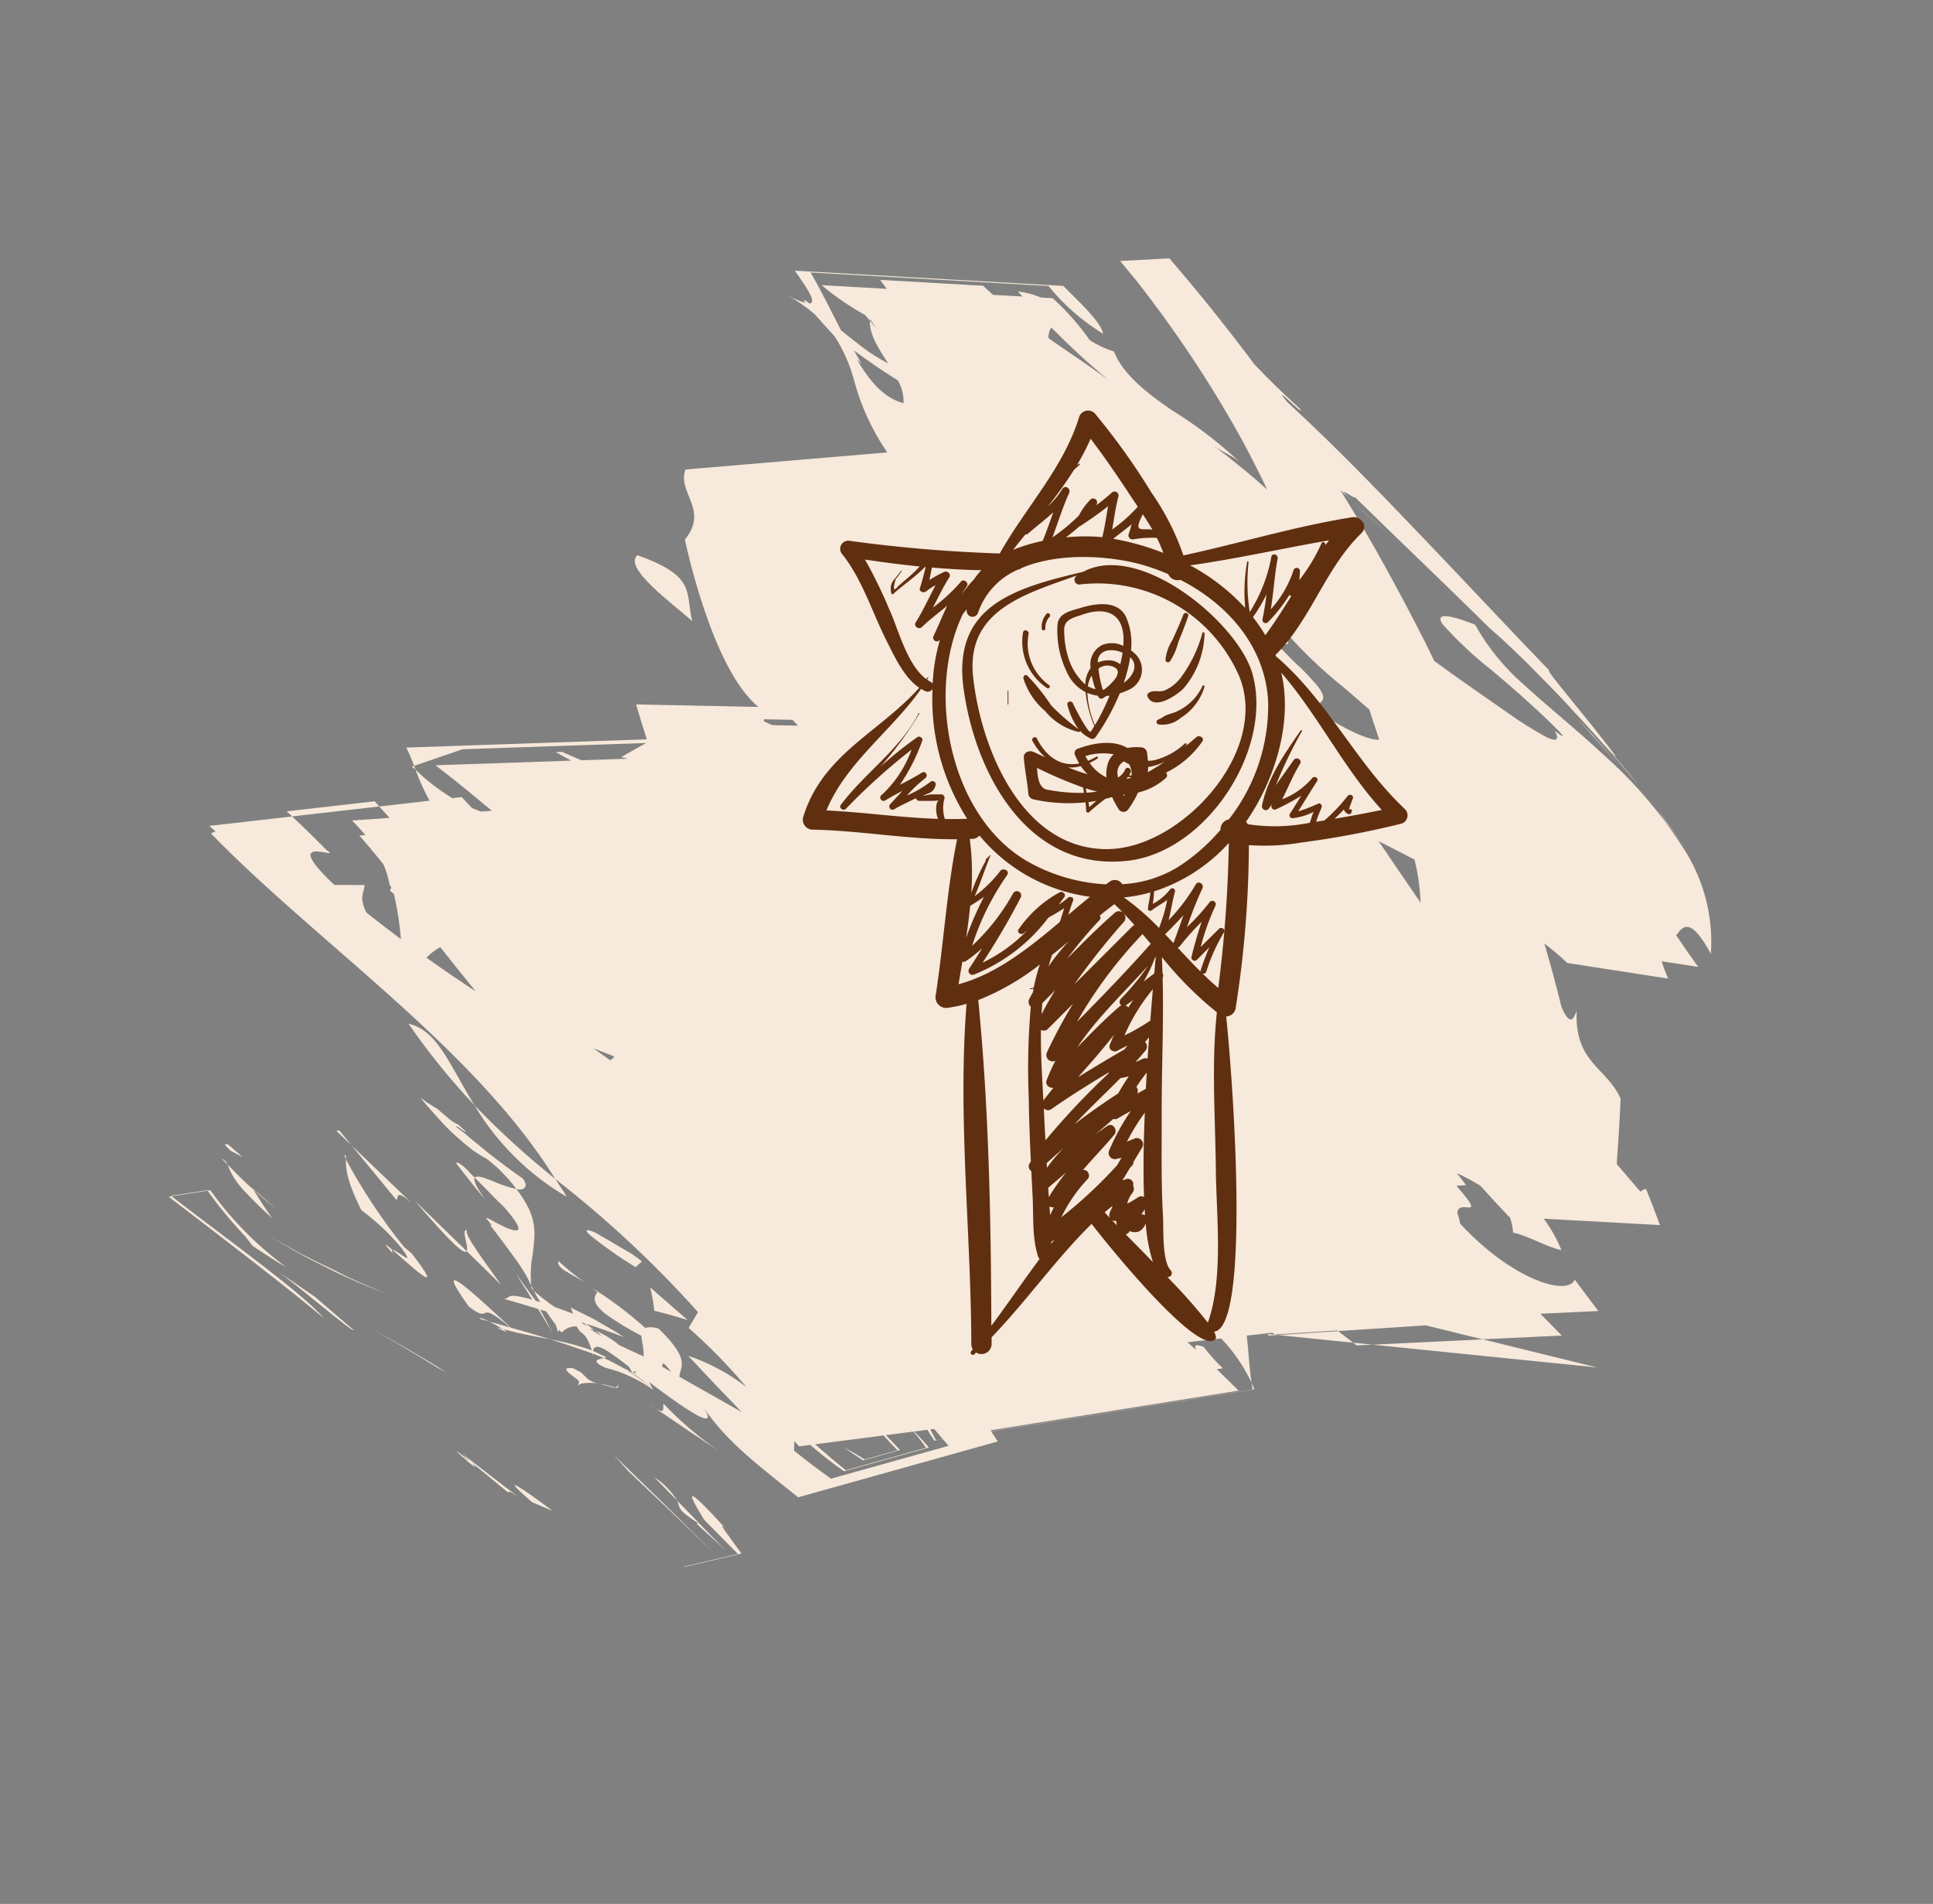 <svg xmlns="http://www.w3.org/2000/svg" xmlns:xlink="http://www.w3.org/1999/xlink" width="173.171" height="170.53" viewBox="0 0 173.171 170.53">
  <rect x="0" y="0" width="173.171" height="170.53" fill="#808080" stroke="none"/>
  <defs>
    <clipPath id="clip-path">
      <path id="Tracé_13269" data-name="Tracé 13269" d="M446.033,278.85c-.008.16-.031.6-.037.693-.349,2.8-.254,2.038-.309,2.471.166-1.292.284-2.1.324-2.572.02-.443.026-.595.023-.595v0m-18.223.507.293-.7a.961.961,0,0,0-.293.7m-1.406.016.137.237.3-.69.112-1.243Zm-37.692-2.137.145.162c.057-.14.064-.271.113-.4-.083.076-.185.174-.258.242m-32-3.012-1.173-2.918,1.173,2.918m74.1,4.961.135.216-.028.048,1.73,2.782c.006-.021.011-.041.017-.064l-1.719-2.766a39.3,39.3,0,0,0,2.456-4.727l.517-.923c.211-1.2.449-2.328.585-3.552a30.946,30.946,0,0,1-3.694,8.987m-.165-8.355c-.168.639-.331,1.494-.593,2.268s-.553,1.684-.888,2.7l.058-.088c-.313,1.046-.725,1.945-1.126,2.942a5.832,5.832,0,0,0,.932-1.086,8.932,8.932,0,0,0,.82-1.6c.315-.738.692-1.63,1.1-2.859-.572.959-1.159,1.787-1.723,2.6a46.206,46.206,0,0,0,1.369-4.641c.171-.742.321-1.36.442-1.884-.105.447-.236.983-.389,1.642m-9.277-.182.136.237v0l4.893,8.487v0l-4.893-8.489.662-1.763Zm1.854-1.425c-.064.2.054.136.287-.117-.095.04-.189.08-.287.117m7.812-.035c.108-.463.187-.83.226-1.128-.044.307-.126.685-.226,1.128m1.629,12.979.136.22c1.694-6.543,3.332-12.98,4.577-17.013-1.3,2.573-2.955,10.068-4.713,16.793m4.655-19.684-1.389,4.36-.84,4.138c.416-2.056,2.478-8.5,2.234-8.5h0m-15.151,6.639,2.92-5.6a.31.31,0,0,0-.209-.005c-.256.045-.553.088-.084-1.318Zm11-5.6-.023,1.32-.093,1.309c-.049,1.138-.112,2.29-.187,3.45-.114,1.083-.246,2.169-.387,3.265.139-.963.269-1.925.391-2.879.109-.978.166-2.038.234-3.044.167-2.021.114-4.058.083-6.036q0,1.3-.017,2.616m-23.023,5.164a60.887,60.887,0,0,0,4.417-8.3c-2.467,3.5-4.893,5.676-4.417,8.3M363.537,266.2c1.526.79,2.75-4.528,3.514-6.815-2.2,1.619-3.824,1.209-3.514,6.815M429,260.324l-.3.934a51.652,51.652,0,0,1-5.181,7.847c1.007-.42,1.919-1.04,3.649-3.056a20.322,20.322,0,0,1,1.719-4.647c1.241-2.06.247.463.479.653-.275.857-.359,1.22.291-.149-.21.274-.24.19-.291.149.411-1.287,1.307-3.768,1.016-3.768-.138,0-.538.551-1.378,2.037m-10.089-6.489c-.253,1.216-.547,2.429-.881,3.651l-.528,1.832-.284.923c-.087.294-.13.542-.2.81-.189.233-.1.043-.078-.112.038-.172.089-.4.118-.556.057-.323.014-.385-.335.672a3.339,3.339,0,0,1-.254,1.269c-.062.2-.128.428-.2.667l-.123.375c-.01.089-.02.181-.03.275a11.821,11.821,0,0,1-.256,1.366l-.024.1c-.015.053.036-.065.05-.089l.138-.277.273-.551q.252-.529.517-1.083a19.742,19.742,0,0,0,.886-2.1c.242-.706.452-1.384.622-2.029.078-.335.128-.683.179-1.012l.063-.492a3.962,3.962,0,0,1,.169-.6c.062-.209.128-.391.179-.591l.282-.676q.283-.65.569-1.192c.08-.152.159-.273.24-.412-.013-.053-.02-.116-.035-.164-.093-.291-.235-.479-.461-.475a.339.339,0,0,0-.063-.005c-.148,0-.287.108-.535.468m17.667,7.2c.265-2.213.544-4.473.9-6.714l.083-.965c-.428,2.56-.708,5.149-.987,7.678m-11.445-4.407c.021.377.467.057.916-.262.319-.226.642-.454.814-.431l-2.333,6.022c2.405-4.8,2.687-5.965,2.333-6.022l1.57-4c-1.04,1.641-2.9,4.953-3.3,4.7m1.94-5.816c.016.015.013.079.046.052l.085-.145Zm4.948-.591c.026.193.052.365.074.577a5.663,5.663,0,0,0,.033-.987l-.006-.005a1.1,1.1,0,0,0-.1.415m-6.565,0a19.176,19.176,0,0,0-2.256.673,5.25,5.25,0,0,0-2.289,1.742,10.422,10.422,0,0,0-.906,1.366,11.732,11.732,0,0,1,.174,2.239c.013.891.072,1.538.348,1.594-.083.214-.162.42-.234.581a3.666,3.666,0,0,0-.414,1.32.143.143,0,0,0,.1.138c.153-.243.4-.7.6-1.058.43-.772.89-1.61,1.384-2.609-.755,1.239-1.183,1.676-1.433,1.627.116-.3.244-.628.4-1,.275-.652.619-1.432.982-2.419,1.408-2.909,1.6-2.024,1.639-.969-.017.5-.058,1.136-.115,1.507a2.185,2.185,0,0,0-.013.47.61.61,0,0,0,.017.069l.006.013.041-.076.085-.158c.121-.218.224-.4.3-.548-.151.612.331-.391.554-.75.272-.468.505-.869.707-1.213.426-.695.732-1.249,1.006-1.66a13.587,13.587,0,0,1,1.285-1.684,10.512,10.512,0,0,1-1.974.809m1.974-.809c.09-.055.166-.1.253-.158l.082-.238-.335.4m3.92-2.089c.058.495.115.981.171,1.45.036.286.07.556.106.833-1.37,3.837-3.482,9.476-.267,4.2.7-2.717-.972-.13.275-4.138.085.673.169,1.331.246,1.941-.035.559-.03.993.1.859-.032-.266-.073-.608-.1-.859.026-.5.083-1.015.14-1.393-.058-.418-.121-.806-.184-1.177.053-.161.1-.306.16-.484-.051.146-.108.307-.164.464-.207-1.211-.434-2.194-.63-3.072q.075.7.146,1.374m-6.413-.728c-.138.472-.289.945-.462,1.429.479-.1.544-.632.654-1.525a14.568,14.568,0,0,1,.2-1.47c-.122.525-.248,1.05-.387,1.566m18.795,2.533c.18-.486.241-.616.351-.893-.7,2.459-.316,1.457,0,.454a5.4,5.4,0,0,0,.287-1.078,2.528,2.528,0,0,0-.291.624c.264-.929.632-2.2,1.28-4.349-.217.341-.191-.019-.131-.378.042-.25.1-.5.1-.514-.007.029-.3,1.252-1.6,6.133m1.6-6.133h0m0,0h0m-24.083-.216c-.076.576-.152,1.151-.224,1.7-.075.6-.134,1.078-.179,1.441a2.538,2.538,0,0,0,.044.714c.066.257.191.113.343-.3a38.614,38.614,0,0,0,1.046-4.883l-.685-.326a7.471,7.471,0,0,0-.344,1.659m11.934-1.394a2.38,2.38,0,0,1-.15.42c-.037.092-.076.186-.115.283a1.148,1.148,0,0,0-.07.2q-.027.381-.056.774c.325,1.115.542.226.736-.572.091-.466.2-.394.295-.419a.231.231,0,0,0,.1-.009.146.146,0,0,1,.185.063c-.054-.138-.208-.076-.394-.377a4.375,4.375,0,0,1-.555-1.346,2.533,2.533,0,0,1,.029.987m-.252-2.173a9.757,9.757,0,0,0,.223,1.185l-.128-.933-.041-.307c-.013-.112-.022-.245-.083-.247l-.007-.005Zm-.355-.542.319.234v-.005l-.016-.157a.18.18,0,0,0-.06-.029.618.618,0,0,0-.224-.043h-.018m-9.15.862a15.487,15.487,0,0,1,1.781-1.165q-.237-1.4-.4-3.073Zm9.624-3.846a8.282,8.282,0,0,0,.17-.882c-.059.293-.111.589-.17.882m13.266-.049c-3.087,11.585-2.1,10.412,1.043-1.112-1.132,3.167-2.446,7.408-1.043,1.112m-7.4-3.073,1.141-2.739a6.836,6.836,0,0,0-1.141,2.739m-6.362,1.768a.471.471,0,0,0,.283-.071c.242-.11.482-.221.385.543q.679-3.391,1.31-6.813a30.805,30.805,0,0,1-1.978,6.341m5.942,2.354.823-1.756q1.868-5.033,3.779-9.985-2.324,5.825-4.6,11.742m1.561-6.861c.469-.5.735-.161,1.137-2.618,0,.82.313-.616,1.3-3.163Zm.617-5c-2.381,5.2-1.685,4.5,0,2.142l1.645-3.994,6.524,8.909-.354,1.547a13.827,13.827,0,0,0,.544-1.356l-6.871-9.383c-.873,1.417-2.013,3.5-1.49,2.134M334.085,209.118c.352-.941.919-2.559,1.874-5.353-.45,1.284-1.183,3.378-1.874,5.353m71.4-22.67.176.567a.911.911,0,0,1,.1-.14l-.37-.737Zm-2.1-6.779-.426,1.638,2.43,4.831-2-6.469.1-.386-.616-1.28Zm-58.481,1.565c-.284.629-.549,1.293-.823,1.941.781-1.812,1.63-3.486,2.448-5.237Zm3.943-8.027.667-1.048q.806-1.447,1.632-2.855l-2.3,3.9m49.726-4.115,4.3,8.912-5.98-19.3Zm4.164,99.654c.757-1.376,1.561-2.876,2.4-4.465-.3,1.683-.651,3.435-1.051,5.234a5,5,0,0,1-1.347-.769m2.914-18.172a.839.839,0,0,1,.458.216c-.133.591-.26,1.187-.393,1.778-.025-.609-.047-1.276-.065-1.993m-65.71.8.084-.535a3.949,3.949,0,0,1,1.678-1.248c.264,1.8-.612,3.548-1.992,5.4.074-.185.15-.366.223-.55l-.841,1.079c.39-1.628.646-2.928.848-4.146m31.738-3.712c.095-.213.191-.432.289-.651l.856,2.137c0,.257-.007.528-.021.81a.731.731,0,0,1-.171.08Zm-26.453-1.992v0l1.152,2.863v0Zm83.451-1.95.145-.282c-.007.084-.019.165-.026.25-.029.106-.059.214-.092.323-.009-.1-.019-.2-.027-.291m.466-1.945a13.2,13.2,0,0,1-.209,1.337c-.019-.162-.03-.33-.036-.5.072-.3.162-.559.246-.834m1.888-3.749a1.369,1.369,0,0,0-.174-.149h0c.015-.016.044-.055.064-.051.03-.281.072-.12.11.2m-1.788-2.32a3.817,3.817,0,0,1,.408-.846c-.036.3-.074.607-.112.911a.717.717,0,0,1-.228.069c-.059,0-.087-.036-.068-.134M330.3,240.053c.852-2.069,1.631-4.238,2.327-6.527-.487,1.949-.867,4.1-1.339,6.342l-.068.077a1.727,1.727,0,0,1-.648.141,1.054,1.054,0,0,1-.272-.033M426.1,212.8a14.408,14.408,0,0,1,.892-1.607l4.652,5.825c-.3,1.092-.669,2.247-1.061,3.437l-3.122-5.33c.272-.58.522-1.141.733-1.664l1.9,2.379c-.129.837-.214,1.558-.245,2.158.089-.48.214-1.148.381-2.053l-2.144-2.685c-.22.495-.477,1.082-.731,1.687Zm-.946-1.615c.174-.361.356-.72.54-1.078l.33.526c-.247.289-.475.572-.694.853Zm.307.526c.217-.313.431-.619.651-.959l-.413-.657c.118-.229.223-.46.345-.688l6.82,8.54c-.3,1.325-.632,2.677-1.018,4.025l-.793.3c.085-.19.178-.386.259-.572l-.507-.866a36.138,36.138,0,0,0,.993-3.7l-4.926-6.168a19.5,19.5,0,0,0-.807,1.776Zm-73.921-12c.408-.361.822-.728,1.242-1.1l.006.007c.352.605.525,2.819-.382,7.028-.5-1.088-.994-1.183-1.451-.708a3.934,3.934,0,0,0-.667,1.128,16.892,16.892,0,0,0-.72,1.668c-.22.665-.514,1.313-.8,2.017-.14.354-.283.718-.428,1.088-.073.165-.154.326-.234.484.021-.152.045-.31.062-.444.2-1.67.011-2.034-1.43.153a41.611,41.611,0,0,0,3.024-7.8c.287-.893.583-1.811.885-2.738l.849-.752c-.009.056-.015.117-.024.173.021-.073.045-.141.067-.212m9.8-6.94c.04-.478.066-.879.084-1.245a18.849,18.849,0,0,1,3.347-2.017c-.793,1.24-1.588,2.481-2.366,3.7l-1.237,1.911c.069-.942.122-1.688.171-2.348m19.162-31.93c-.013.241.184.33.39.436q-.714,1.467-1.45,2.924c-1.846.637-3.691,1.279-5.526,1.969-2.111,2.28-1.305,5.056-5.709,6.7.661-.048,1.654-.09.224,1.382-1.545,1.15-3.084,2.37-4.622,3.622a22.464,22.464,0,0,1,.8-2.56l-2.244-8.872a13.629,13.629,0,0,1-1.2,1.152l-.814-3.22c-.722,1.208-1.339,2.169-1.834,2.927l-.116-.029c-.926-.229-1.894-.548.428-3.478a15.424,15.424,0,0,0-7.877,6.157,39.971,39.971,0,0,0-4.775,9.667c-1.176,3.228-1.993,6.233-2.9,8.765a20.334,20.334,0,0,1-3.322,6.37c.095,3.121.557,3.552,1.115,2.662a34.534,34.534,0,0,0,2.053-5.607c1.482-4.937,3.554-10.241,2.8-7.359.609-.744.835-.463.81.418a31.919,31.919,0,0,1-.654,4.122c-.5,2.383-1.1,5.282-1.7,7.846-.412.478-.828.938-1.239,1.425-3.249,3.866-6.464,7.9-9.562,12.3.164-.464.336-.949.511-1.442-.608,1.615-.519,1.076-.438.536.049-.323.095-.645-.011-.508,2.066-5.273,4.062-10.611,6.129-15.817.234-.786.761-2.241,1.439-3.987.7-1.7,1.52-3.765,2.4-5.652,1.708-3.872,3.508-7.322,3.878-8.059-.791,1.405-1.519,2.944-2.257,4.453,1.446-3.072.361-1.078-1.067,1.525-1.414,2.632-3.114,6-3.007,5.366-1.526,3.636-3.611,8.312-5.907,13.627-2.291,5.331-4.836,11.155-7.071,17.423-.672,1.293-.371.456-.074-.381.247-.7.491-1.394.166-.861-.544,1.563-1.171,3.268-2.052,5.273-1.989,3.409-3.913,6.961-5.747,10.7l1.94,3.967c.335-.64.664-1.288,1-1.936a106.552,106.552,0,0,1,9.464-14.352c1.03-1.283,2.1-2.555,3.223-3.837-.591,1.752-1.174,3.707-1.734,5.929.24-1.046.105-1.4.413-2.645a38.294,38.294,0,0,0-1.9,7.455c-.524,2.585-1.24,5.213-2.791,6.723a8.771,8.771,0,0,1-.087,2.382,22.979,22.979,0,0,0-2.164,4.532l.362,1.011a6.925,6.925,0,0,0,.3,2.087c.09-.177.171-.364.259-.544l.892,2.484c-.132.378-.258.756-.405,1.132l3.122,8.688c.163-.285.334-.569.505-.853l1.976,5.5a24.426,24.426,0,0,0,.943-4.645c.1-.182.2-.377.3-.583a1,1,0,0,0-.139.056c.183-.291.36-.573.522-.829-.132.269-.26.53-.383.773,1.157-.419,2.005-1.724,2.879-2.99a16.57,16.57,0,0,1-.45,2.739c-.188.73-.409,1.525-.631,2.3-1.179,1.412-2.479,2.916-3.7,4.53l-7.211-20.073A19.108,19.108,0,0,0,329,235.572c-.89.567-1.747,2.968-2.548,4.963l8.135,22.65c1.029-1.651,1.876-2.968,2.195-2.354-.158.555-.167.75.093.349a8.168,8.168,0,0,1-.014,1.809,15.491,15.491,0,0,1,.626-2.982c.361-.745.712-1.511,1.06-2.28l.044-.1a13.591,13.591,0,0,1,2.876-3.095,20.884,20.884,0,0,0,4.863-5.321l8.466,16.027c2.207-.077,2.463-3.368,5.794-2.4,0,0,9.7-6.687,11.221-11.912l4.07,10.166q1.251-1.02,2.505-2.1l9.09,19.529c.383-.448.8-.854,1.235-1.281l-3.061-3.409-6.938-14.908,2.029,1.554c-.034-.2-.07-.4-.1-.607l1.755,3.773c0,.629,0,1.257-.011,1.891l.24.515c.054-.528.1-1.05.159-1.577l5.134,11.031c.731-2.886,1.294-4.589,1.776-6.247l.444.874q.026.421.027.856l-.548,1.241.417.734a18.075,18.075,0,0,1-1.059,4.035,20.67,20.67,0,0,0,2.072-2.247l2.231,3.941c-.089.186-.173.37-.267.561l3.905,6.9c.07-.2.158-.421.232-.625l-3.87-6.833q.3-.639.578-1.252l1.531,3.007a17.527,17.527,0,0,1,.737-1.611l.246.482c.467-.985.984-1.98,1.519-2.982a8.218,8.218,0,0,1,1.461-1.227,3.162,3.162,0,0,1,.228-.285c.058.066.139.089.268.015l.132-.423a27.246,27.246,0,0,1,3.473-2.15q-.456,1.866-.981,3.78c-1.041,1.163-1.362.841-2.207,1.1l1.052,2.5c-1.507,4.074-2.017,3.169-2.26,2.266-.16-.591-.206-1.18-.344-.384-.6,1.438-1.114,2.762-1.561,4l3.68,6.5.226-.712.332.307c5.26-12.445,8.459-29.181,16.426-40.474a76.122,76.122,0,0,1-3.246,9.245,23.27,23.27,0,0,0,4.312-10.807c-.381.483-.7,1.039-1.066,1.562a97.569,97.569,0,0,1,5.974-16.416l1.633.218a49.74,49.74,0,0,1,2.847-6.824,17.8,17.8,0,0,0-.536,5.886q1.392-3.127,2.759-6.366c-.228,2-.468,4.111-.718,6.312,0,.016,0,.032-.006.049-.368.106-.669.095-.991.192-.5.162-1.215.543-2.238,3.175a1.974,1.974,0,0,0,.4,1.155,34.158,34.158,0,0,0-1.431,5.766c.051-.2.1-.384.167-.585.756.278,1.223-.385,1.5-1.4a25.816,25.816,0,0,0,.546-3.737c.131-.067.268-.146.416-.232a6.373,6.373,0,0,1,1.211-.688c-.015.506-.032,1.012-.047,1.529-.009.311-.018.607-.03.894-.029.1-.064.2-.089.294a8.505,8.505,0,0,0-.275,2.249l-.236.938c-.114-1.328-.2-2.541-.225-3.594-.161.754-.24,1.562-.35,2.423-.122.793-.15,1.974-.227,3l.424-.428c0,.069.006.126.009.2l-.036.082.038-.041c.024.559.05,1.054.079,1.507a16.9,16.9,0,0,1-.613,2.324c.206-.246.452-.572.718-.943.015.162.032.3.047.447l-.066.081c-.232.415-.491.82-.749,1.256l-.394.663-.117.2.013-.009c.027-.024.044-.02.079-.067l.126-.188.494-.725.645-.927a8.507,8.507,0,0,0,.309,1.624c.2.584.408.323.607.746-.125-1.075-.247-2.131-.36-3.156l1.48-2.056c-.485.581-.995,1.224-1.5,1.859-.021-.188-.04-.371-.06-.556.241-.37.5-.8.781-1.276l.516-.436a.937.937,0,0,1-.238-.041c.054-.1.1-.172.156-.27a1.662,1.662,0,0,1-1.044-1.04,1.351,1.351,0,0,0,.378-.732,1.72,1.72,0,0,1,.341-.608,4.374,4.374,0,0,1,.733-.725v.019c0,.16.013.311.024.454.025.249.049.486.072.716a22.2,22.2,0,0,0,.45,2.628c-.138-1.183-.186-2.229-.271-3.3-.013-.235-.028-.458-.042-.68.068-.048.131-.1.206-.142-.076.04-.144.069-.209.1a10.773,10.773,0,0,1-.024-1.08c-.119-.166-.2-.225-.168.281a6.851,6.851,0,0,0-.04.876c-.95.211-.485-1.414.039-3.491.114-.154.226-.325.344-.455a.166.166,0,0,0-.005-.029l.018.016-.012.013c.005.053.011.1.018.161-.036.275-.054.54-.062.8a16.837,16.837,0,0,0-.132,1.833c.262.41.732,1.1.74-.48a12.2,12.2,0,0,1,.138-4.583,12.8,12.8,0,0,0-.662,2.61c-.007-.056-.017-.124-.023-.176a10.263,10.263,0,0,1,.277-1.263c.064-.209.134-.422.209-.637l.118-.326.062-.164.019-.051v.005c.011-.028.014-.039.014-.039l-.013.033c0-.024.017-.08,0-.064l-.04.051-.081.1-.167.2c-.063.072-.13.149-.195.222,1.053-4.21,1.661-7.477.234-5.451,2.041-3.141,2.865-6.727,4.047-10.858l-11.585-14.5c-.194.291-.4.584-.6.878l-12.671-20.2c-.14.124-.3.287-.453.458.188-.116.371-.234.529-.311l12.585,20.07-.06.084-11.944-19.047c-.311.756-.652,1.628-1,2.548l-.293-.468a16.52,16.52,0,0,1-1.09,2.332c.024.793.226.836.511.527-.111.317-.219.645-.328.97l-1.493-2.654a15.234,15.234,0,0,1,2.583-4.05c-1.243.773-2.619,1.414-3.711,2.045l-1.141-2.026c.026-.079.054-.144.079-.222l-2.521-5.013.023-.086-3.55-7.056-.836-5.16-3.083-6.4-1.046,2.523-2.252-4.673c-.482.833-1.078,1.855-1.761,3.033,1.691.033,2.166,5.286-.607,11.414a5.5,5.5,0,0,0-.771.591c-.469.189-.643-.118-.754-.423-.207-.569-.2-1.136-1.464,1.461l-.389-.78c-.222.4-.446.793-.669,1.191a21.222,21.222,0,0,1,.217-2.379c.526-1.132,1.047-2.279,1.557-3.451l-.02-.055a4.386,4.386,0,0,1,1.184-.834c-.271-1.191.013-3.427-.254-4.594a12.2,12.2,0,0,0-1.966,2.557l-3.543-9.808q-1.226,1.154-2.457,2.374" transform="translate(-320.467 -158.468)" fill="#f7e9db"/>
    </clipPath>
    <clipPath id="clip-path-2">
      <rect id="Rectangle_2560" data-name="Rectangle 2560" width="129.713" height="165.968" fill="#f7e9db"/>
    </clipPath>
  </defs>
  <g id="Groupe_4145" data-name="Groupe 4145" transform="translate(-1265.999 -446.765)">
    <g id="Groupe_4129" data-name="Groupe 4129" transform="matrix(-0.391, 0.921, -0.921, -0.391, 1439.17, 498.948)" clip-path="url(#clip-path)">
      <g id="Groupe_4128" data-name="Groupe 4128" transform="translate(-0.926 -27.755)">
        <g id="Groupe_4127" data-name="Groupe 4127" clip-path="url(#clip-path-2)">
          <rect id="Rectangle_2559" data-name="Rectangle 2559" width="125.717" height="165.968" fill="#f7e9db"/>
        </g>
      </g>
    </g>
    <g id="Icon" transform="translate(469.689 -835.899)">
      <path id="Tracé_407" data-name="Tracé 407" d="M922.186,1355.146c-4.37-4.1-6.9-9.667-11.463-13.612a.3.3,0,0,0-.086-.048c-.021-.053-.039-.106-.06-.157,3.17-3.128,4.443-7.75,7.687-10.9.67-.65-.041-1.561-.836-1.434-5.12.817-10.05,2.328-15.1,3.419a22.579,22.579,0,0,0-2.868-5.633,59.789,59.789,0,0,0-5.084-7.105.847.847,0,0,0-1.4.372c-1.385,4.526-4.81,8.095-7.1,12.191a130.554,130.554,0,0,1-13.39-1.125.731.731,0,0,0-.706,1.212c1.8,2.279,2.67,5.2,3.969,7.764.7,1.373,1.538,3.25,2.912,4.174-3.563,4.007-8.668,5.946-10.4,11.593a.89.89,0,0,0,.852,1.117c4.334.086,8.609.9,12.939.859-.922,4.545-1.2,9.347-1.908,13.928a.96.96,0,0,0,1.158,1.158,11.938,11.938,0,0,0,1.6-.344c-.807,10.085.394,20.382.426,30.479a.871.871,0,0,0,.13.469c-.052.064-.1.127-.157.188a.2.2,0,0,0,.276.276c.063-.057.119-.118.18-.176a.91.91,0,0,0,1.387-.759c0-.2,0-.4,0-.607,3.136-3.257,5.737-6.986,8.96-10.161,2.3,2.983,9.7,11.873,11.089,10.315.1-.111.045-.343-.121-.657,3.206-.349,1.793-21.443,1.088-28.239a.887.887,0,0,0,.835-.659,95.893,95.893,0,0,0,1.2-14.684,19.9,19.9,0,0,0,4.691-.23,80.747,80.747,0,0,0,8.97-1.692A.782.782,0,0,0,922.186,1355.146Zm-16.737,16.006c-.489-.412-.956-.846-1.413-1.293a.264.264,0,0,0,.339-.165,16.342,16.342,0,0,1,1.579-3.512.276.276,0,0,0-.431-.333l-1.645,1.632a21.79,21.79,0,0,1,1.308-3.671.307.307,0,0,0-.53-.31,21.5,21.5,0,0,1-2.006,2.208,35.287,35.287,0,0,1,1.376-3.469c.192-.4-.381-.746-.6-.35a16.308,16.308,0,0,1-2.43,3.2c.223-.841.341-1.707.575-2.564a.245.245,0,0,0-.445-.188,4.863,4.863,0,0,1-1.538,1.288,8.924,8.924,0,0,0,.109-1.122,15.359,15.359,0,0,0,6.7-4.338A116.393,116.393,0,0,1,905.449,1371.151Zm-13.388-4.184c-.091.1-.189.194-.279.3a18.687,18.687,0,0,0-1.537,1.955c.094-.349.2-.689.315-1.023Q891.319,1367.59,892.061,1366.967Zm7.3-4.365c-.026.486-.172,1-.21,1.449-.016.2.222.238.345.144.464-.359.949-.6,1.38-.927a13.344,13.344,0,0,1-.735,2.509,22.844,22.844,0,0,0-3.148-2.734A13.182,13.182,0,0,0,899.357,1362.6Zm.359,7.251q-.482.359-.955.727a13.3,13.3,0,0,0,1.015-2.135c.025-.029.05-.057.075-.087C899.812,1368.78,899.767,1369.281,899.716,1369.853Zm-3.32,6.933c.3-.167.608-.322.914-.474-.084.11-.165.222-.248.332-1.41.818-2.812,1.649-4.188,2.517,1.1-1.248,2.208-2.482,3.22-3.8-.128.3-.254.595-.37.9C895.575,1376.665,896.072,1376.964,896.4,1376.786Zm2.493,14.727a.607.607,0,0,0-.346-.085,1.657,1.657,0,0,0,.309-.472C898.864,1391.145,898.876,1391.331,898.889,1391.513Zm-.087-1.624a.464.464,0,0,0-.5-.008,9.512,9.512,0,0,1-1.012.594,2.306,2.306,0,0,1,.464-.959.6.6,0,0,0,.065-.649.486.486,0,0,0-.7-.562l-.259.085q.334-.554.666-1.11c.063-.066.123-.13.187-.195a.462.462,0,0,0,.138-.348q.394-.656.787-1.313a.555.555,0,0,0-.754-.755l-.618.246a18.886,18.886,0,0,1,1.6-2.591C898.757,1384.968,898.716,1387.6,898.8,1389.889Zm-7.419,1.81a13.381,13.381,0,0,1,2.351-3.414.5.5,0,0,0-.41-.836c.918-1.054,1.893-2.063,2.8-3.139.353-.416-.1-1.129-.613-.8-.38.248-.741.517-1.1.783.545-.463,1.09-.927,1.624-1.406a.5.5,0,0,0,.413-.055c.381-.228.768-.441,1.156-.653a20.547,20.547,0,0,0-1.911,3.48.558.558,0,0,0,.624.81l.461-.1q-.206.343-.411.684A41.475,41.475,0,0,1,891.383,1391.7Zm-.991-.194q-.039-.4-.07-.787a.523.523,0,0,0,.4.072C890.6,1391.022,890.5,1391.265,890.392,1391.506Zm-.125-1.608c-.019-.285-.036-.57-.054-.854.538-.447,1.069-.9,1.6-1.353A18.287,18.287,0,0,0,890.267,1389.9Zm-.166-2.631c-.008-.14-.018-.28-.027-.419.5-.46,1-.91,1.511-1.344A13.855,13.855,0,0,0,890.1,1387.267Zm6.582-8.036c.255-.046.5-.1.747-.159-.337.494-.649,1-.946,1.523-1.344.883-2.656,1.791-3.915,2.769C893.891,1381.946,895.317,1380.62,896.683,1379.231Zm2.279.952c-.257.145-.513.29-.772.43a.587.587,0,0,0-.075-.6,13.878,13.878,0,0,1,.928-1.281C899.014,1379.213,898.987,1379.7,898.962,1380.183Zm.158-2.7a.613.613,0,0,0-.447.018,6.519,6.519,0,0,1-.638.291c.3-.337.6-.68.893-1.031a.567.567,0,0,0-.04-.767c.119-.139.237-.279.361-.414C899.206,1376.2,899.161,1376.839,899.12,1377.487ZM897.4,1372.9a.589.589,0,0,0-.247-.175c.233-.164.459-.338.689-.508C897.683,1372.439,897.54,1372.669,897.4,1372.9Zm-.692-.748a.39.39,0,0,0,.064.566.567.567,0,0,0-.187.108c-1.328,1.153-2.557,2.4-3.772,3.66,1.778-2.675,4.189-4.911,6.348-7.323A20.861,20.861,0,0,1,896.7,1372.151Zm-5.848,5.527a16.347,16.347,0,0,0-.788,1.75c-.153.4.251.715.612.673q-.458.556-.9,1.129c-.11-1.993-.25-4.168-.219-6.323a.515.515,0,0,0,.639-.1l2.24-2.242a43.487,43.487,0,0,0-2.333,4.341A.567.567,0,0,0,890.855,1377.678Zm-1.166-5.176q.581-.575,1.152-1.154c-.438.7-.843,1.421-1.225,2.163Q889.644,1373,889.689,1372.5Zm2.194-3.931a37.5,37.5,0,0,1,2.921-3.493.31.31,0,0,0,.023-.411q.659-.532,1.315-1.022c.267.257.531.52.789.785a.56.56,0,0,0-.777.008C894.668,1365.753,893.26,1367.147,891.883,1368.571Zm5.09-3.313a.572.572,0,0,0,0-.78q.491.51.964,1.039a.6.6,0,0,0-.187.124l-5.2,5.192A66.412,66.412,0,0,1,896.973,1365.258Zm1.583,1.185a.531.531,0,0,0,.084-.132q.386.445.766.894c-.016.015-.034.02-.049.039-2.117,2.383-4.326,4.673-6.565,6.938A39.95,39.95,0,0,1,898.556,1366.443Zm-8.7,16.286c-.011-.26-.023-.526-.038-.793a.506.506,0,0,0,.643.091c1.682-1.173,3.412-2.259,5.167-3.309a.554.554,0,0,0,0,.079,66.677,66.677,0,0,0-5.663,6.007C889.931,1384.112,889.891,1383.421,889.86,1382.729Zm.635,11.172.286-.2c-.1.123-.2.247-.3.372C890.491,1394.018,890.491,1393.958,890.495,1393.9Zm5.495-3.229c-.085.2-.168.394-.256.591a.576.576,0,0,0,.017.5c-.181-.191-.34-.364-.477-.518C895.511,1391.042,895.749,1390.85,895.989,1390.671ZM896.3,1392h0c.022.129.044.265.067.41-.153-.158-.3-.309-.434-.452A.457.457,0,0,0,896.3,1392Zm1.2.932c.684.244,1.114.034,1.455-.662a14.767,14.767,0,0,0,.639,3.431c-.859-.879-1.7-1.733-2.438-2.484A.42.42,0,0,0,897.5,1392.927Zm1.864-18.856a17.672,17.672,0,0,1-2.314,1.329,16.894,16.894,0,0,1,2.543-4.139C899.519,1372.111,899.442,1373.059,899.362,1374.071Zm2.969-9.441c-.3.834-.582,1.674-.9,2.5-.247-.264-.495-.528-.745-.789C901.254,1365.786,901.814,1365.224,902.332,1364.63Zm-.314,2.771a21.166,21.166,0,0,1,1.95-2.18c-.361,1.023-.652,2.069-.915,3.133a.289.289,0,0,0,.48.28l1.118-1.128c-.292.663-.543,1.343-.776,2.05a.239.239,0,0,0,0,.139c-.707-.7-1.388-1.432-2.069-2.163A.334.334,0,0,0,902.017,1367.4Zm4.386-11.348a.9.9,0,0,0-.753.933,17.28,17.28,0,0,1-3.731,3.279,10.567,10.567,0,0,1-5.072,1.587.778.778,0,0,0-1.157-.2c-.1.069-.193.144-.289.216a15.852,15.852,0,0,1-6.946-2c-7.1-4-9.231-15.279-5.88-22.222.115-.131.219-.272.328-.408,0,.052,0,.1.007.157a.521.521,0,0,0,1.02.138,6.5,6.5,0,0,1,3.6-3.863.647.647,0,0,0,.3-.133c3.339-1.427,7.888-1.112,10.8-.292a18.988,18.988,0,0,1,2.33.833.917.917,0,0,0,1.088.513c4.246,2.169,7.628,5.987,7.869,10.926A16.534,16.534,0,0,1,906.4,1356.053Zm-24.009-21.293a15.607,15.607,0,0,1-2.507,2.319c.467-.909.913-1.832,1.46-2.7.2-.32-.183-.636-.485-.485a13.984,13.984,0,0,0-1.289.712c.078-.37.148-.742.222-1.112,1.478.127,2.957.213,4.434.237a5.149,5.149,0,0,0-.657.811,11.487,11.487,0,0,0-1.129,1.38c.151-.257.309-.509.482-.756C883.146,1334.856,882.634,1334.46,882.394,1334.76Zm5.783-4.235a.311.311,0,0,0,.247-.084c.752-.657,1.536-1.239,2.242-1.9-.305.861-.6,1.723-.954,2.569a15.028,15.028,0,0,0-2.644.8C887.433,1331.443,887.8,1330.984,888.178,1330.525Zm9.58.453a10.728,10.728,0,0,1,2.183-.147,11.142,11.142,0,0,1,.585,1.35,23.386,23.386,0,0,0-4.481-1.264c.548-.448,1.112-.852,1.642-1.3-.082.3-.164.608-.273.908A.358.358,0,0,0,897.757,1330.977Zm-2.7-.208a16.952,16.952,0,0,0-3.26.019c.421-.317.84-.645,1.226-1a.338.338,0,0,0,.133-.057c.833-.557,1.648-1.114,2.423-1.736C895.414,1328.922,895.294,1329.855,895.062,1330.769Zm14.61,8.784a15.443,15.443,0,0,0-1.113-1.62,12.761,12.761,0,0,0,1.213-2.049,22.058,22.058,0,0,1-.355,2.219.294.294,0,0,0,.488.285,14.041,14.041,0,0,0,1.925-2.448.325.325,0,0,0,.161.113C911.249,1337.242,910.5,1338.424,909.672,1339.553Zm5.372-8.057c.073-.22-.243-.4-.34-.178a15.58,15.58,0,0,1-2,3.307,6.023,6.023,0,0,0,.069-.82.294.294,0,0,0-.574-.078,9.749,9.749,0,0,1-2.036,3.5c.244-1.508.332-3.039.609-4.544.067-.368-.494-.526-.564-.155a13.92,13.92,0,0,1-1.935,4.954,17.261,17.261,0,0,1-.109-4.462c.014-.08-.105-.117-.125-.034a15.42,15.42,0,0,0-.174,4.124,18.536,18.536,0,0,0-4.936-3.814c4.179-.587,8.292-1.518,12.444-2.242C915.262,1331.2,915.156,1331.351,915.043,1331.5Zm-15.5-1.395c-.926-.155-1.759.375-.85-1.377C898.987,1329.17,899.276,1329.632,899.547,1330.1Zm-5.526-8.148c1.24,1.635,2.4,3.332,3.527,5.043.218.332.454.683.7,1.045a13.417,13.417,0,0,1-2.3,2.043c.186-.983.3-1.981.565-2.953a.36.36,0,0,0-.6-.346,16.937,16.937,0,0,1-1.4,1.138c.014-.029.036-.057.049-.086a.359.359,0,0,0-.56-.434,6.164,6.164,0,0,0-1.042,1.444,17.292,17.292,0,0,1-2.363,1.947c.5-1.324.912-2.681,1.5-3.975.187-.411-.376-.764-.616-.36a7.387,7.387,0,0,1-1.274,1.547,38.217,38.217,0,0,0,2.326-3.265c.164-.149.328-.3.495-.444.055-.049-.019-.147-.078-.1l-.156.123A20.841,20.841,0,0,0,894.021,1321.953Zm-18,15.374a41.93,41.93,0,0,0-2.212-4.549c1.624.243,3.261.454,4.9.62a13.522,13.522,0,0,1-1.265,1.189c-.217.183-.429.366-.641.553q-.666.811-.237-.633a4.313,4.313,0,0,0,.52-.688c.022-.035-.033-.067-.056-.032-.551.835-1.089.964-.86,2.031a.1.1,0,0,0,.16.043c.941-.846,1.991-1.527,2.849-2.419l.069.005c-.159.624-.31,1.248-.514,1.862-.113.341.314.5.545.317a6.276,6.276,0,0,1,.851-.555c-.594,1.111-1.106,2.266-1.778,3.334-.215.341.264.687.545.421.723-.689,1.514-1.281,2.271-1.912-.417.887-.783,1.8-1.21,2.694a.33.33,0,0,0,.57.334l.007-.008a16.324,16.324,0,0,0-.57,2.789c-.043.387-.073.774-.095,1.164a.477.477,0,0,0-.177-.154,3.315,3.315,0,0,1-.32-.2c.034-.054.071-.106.1-.16s-.034-.07-.06-.035-.081.094-.119.145C877.584,1342.223,876.812,1339.1,876.019,1337.328Zm4.945,18.692a3.169,3.169,0,0,1-.039-1.839.3.3,0,0,0-.282-.37H879.8c-.341,0-1.256.278-.47-.024.462-.177.662-.316.8-.8a.294.294,0,0,0-.488-.284,9.7,9.7,0,0,1-2.08,1.207,11.6,11.6,0,0,1,1.638-1.545c.295-.22.034-.707-.3-.5-.64.4-1.306.74-1.97,1.091a17.46,17.46,0,0,0,2-3.945c.1-.236-.228-.469-.429-.331a34.056,34.056,0,0,0-3.329,2.667,31.492,31.492,0,0,0,3.507-4.785c.022-.039-.04-.075-.06-.035-1.63,3.212-4.79,5.318-6.931,8.157l-.012.012h0c-.015.021-.032.04-.047.059-.2.272.23.583.458.354a55.791,55.791,0,0,1,5.889-5.309,10.256,10.256,0,0,1-2.72,4.1c-.257.215.076.63.354.458.5-.312,1.024-.589,1.546-.865-.366.4-.727.8-1.1,1.2a.293.293,0,0,0,.354.458c.629-.376,1.3-.672,1.955-1a.3.3,0,0,0,.286.241H879.8c.84,0,.523-.184.415.3a2.4,2.4,0,0,0,.13,1.312c-3.34-.106-6.658-.6-10-.753,1.775-4.3,5.826-7.111,8.487-10.894a3.391,3.391,0,0,0,.376.211.522.522,0,0,0,.642-.186A19.986,19.986,0,0,0,882.954,1356Q881.956,1356.037,880.964,1356.02Zm2.466,1.777a.884.884,0,0,0,.633-.3,15.487,15.487,0,0,0,9.9,5.484c-.642.519-1.287,1.063-1.939,1.615.131-.426.259-.853.427-1.27.109-.272-.269-.423-.452-.263a6.917,6.917,0,0,1-.834.618c.169-.223.336-.447.5-.669.194-.267-.171-.566-.426-.426a10.664,10.664,0,0,0-3.628,3.246h0c-.014.021-.031.038-.045.06-.2.287.221.554.457.353.092-.077.19-.147.285-.219a13.9,13.9,0,0,1-3.967,2.858,65.962,65.962,0,0,0,3.413-5.833.388.388,0,0,0-.669-.392,19.138,19.138,0,0,1-3.682,4.715,23.283,23.283,0,0,1,3.134-6.327c.277-.373-.347-.728-.621-.364a11.646,11.646,0,0,1-2.281,2.24c.529-1.189.907-2.436,1.415-3.64.009-.021-.015-.046-.033-.026l-.4.383a.034.034,0,1,0,.047.047,18.83,18.83,0,0,0-1.339,2.957,23.824,23.824,0,0,0-.133-4.845C883.264,1357.8,883.347,1357.8,883.43,1357.8Zm-.206,6c.427-.263.841-.522,1.232-.8a29.9,29.9,0,0,0-1.591,3.66C883.007,1365.707,883.132,1364.751,883.224,1363.8Zm-.7,4.989a.335.335,0,0,0,.3-.031,11.056,11.056,0,0,0,1.485-1.176c-.388.626-.78,1.249-1.185,1.866a.357.357,0,0,0,.4.52,15.552,15.552,0,0,0,6.723-5.128,16.066,16.066,0,0,0,1.4-.831c-.126.413-.251.828-.393,1.237-2.789,2.351-5.722,4.682-9.069,5.572C882.3,1370.146,882.411,1369.469,882.525,1368.786Zm1.422,3.451a21.942,21.942,0,0,0,5.527-3.192,16.61,16.61,0,0,0-.542,2.044.765.765,0,0,1-.329.1.033.033,0,0,0,0,.065.819.819,0,0,0,.307-.056c-.021.108-.037.218-.057.327-.11.2-.224.4-.328.612a.564.564,0,0,0,.136.689,63.333,63.333,0,0,0-.181,8.222c.024,1.884.1,3.766.187,5.646-.038.063-.081.121-.118.184a.494.494,0,0,0,.158.676q.056,1.126.115,2.251c.094,1.773-.063,3.732.505,5.426a.517.517,0,0,0,.122.194c-1.471,1.968-2.84,4.006-4.323,5.982C885.084,1391.712,884.9,1381.871,883.947,1372.236Zm20.575,28.888a50.108,50.108,0,0,0-3.623-4.079c.014,0,.027,0,.041,0a.361.361,0,0,0,.253-.609c-.789-.815-.63-3.812-.689-4.84-.178-3.038-.111-6.1-.118-9.137-.01-4.074.188-8.158.086-12.231a.415.415,0,0,0-.012-.414q-.022-.716-.059-1.432a32.575,32.575,0,0,0,4.93,4.951c-.5,4.634-.137,9.508-.092,14.126C905.279,1391.6,905.935,1397.109,904.523,1401.125ZM915.87,1356c.284-.27.563-.546.829-.834a.647.647,0,0,0,.384.4.2.2,0,0,0,.289-.118c.015-.037.03-.076.044-.113.065-.169-.16-.248-.271-.157q.169-.476.339-.948c.186-.286-.254-.525-.449-.264a15.657,15.657,0,0,1-2.074,2.185.214.214,0,0,0-.032.006l-.71.11a10.375,10.375,0,0,1,.479-1.243c.082-.181-.057-.476-.294-.381a13.737,13.737,0,0,1-1.792.694c.566-.9,1.11-1.81,1.687-2.7.188-.289-.251-.52-.447-.263a6.668,6.668,0,0,1-2.677,1.882c.542-1.053.976-2.159,1.6-3.175.225-.371-.334-.682-.575-.335-.522.754-1.059,1.5-1.591,2.248a40.53,40.53,0,0,1,2.333-4.834.065.065,0,0,0-.113-.065c-1.463,2.128-2.911,4.141-3.459,6.708a.346.346,0,0,0,.629.264c.1-.149.208-.295.311-.444-.022.04-.041.083-.065.123a.294.294,0,0,0,.4.4,20.574,20.574,0,0,0,2.233-1.206c-.332.541-.665,1.084-1.013,1.619a.261.261,0,0,0,.224.39,5.235,5.235,0,0,0,1.9-.571,9.765,9.765,0,0,0-.327.978,15.892,15.892,0,0,1-5.57.13.787.787,0,0,0-.159-.214c2.594-3.717,4.214-8.948,3.158-13.364,3.329,3.851,5.563,8.532,9.008,12.3Q917.993,1355.645,915.87,1356Z" transform="translate(0)" fill="#602f10"/>
      <path id="Tracé_408" data-name="Tracé 408" d="M906.068,1346.2c-5.959,1.421-11.734,2.948-10.723,10.422,1.034,7.645,5.745,16.491,14.732,15.46,7.083-.814,13.069-10.067,11.138-16.786C919.913,1350.763,911.149,1343.476,906.068,1346.2Zm2.243,24.843c-7.748.087-11.421-9.059-12.108-15.434-.648-6.028,4.767-7.437,9.357-9.1-.025.018-.052.031-.077.05a.424.424,0,0,0,.326.771,13.843,13.843,0,0,1,14.257,8.28C922.769,1362.371,914.814,1370.966,908.311,1371.038Z" transform="translate(-12.716 -12.323)" fill="#602f10"/>
      <path id="Tracé_409" data-name="Tracé 409" d="M902.91,1366.864v1.193a.035.035,0,0,0,.069,0v-1.193A.035.035,0,0,0,902.91,1366.864Z" transform="translate(-16.331 -22.313)" fill="#602f10"/>
      <path id="Tracé_410" data-name="Tracé 410" d="M910.535,1363.657a.114.114,0,0,0,.124-.094,2.973,2.973,0,0,0,.933.677.333.333,0,0,0,.443-.117,19.772,19.772,0,0,0,2.171-3.926,6.345,6.345,0,0,0,.886-.354,1.966,1.966,0,0,0,.636-3.036,3.553,3.553,0,0,0-.517-.458,5.837,5.837,0,0,0-.436-2.979c-.732-1.548-2.737-1.235-4.049-.835-.935.285-2.018.471-2.1,1.532a8.455,8.455,0,0,0,.828,4.2,3.676,3.676,0,0,0,1.688,1.819,10.642,10.642,0,0,0,.783,3.037c-.1.167-.2.337-.316.5-.19.278-1.509-2.294-1.589-2.513-.113-.311-.6-.186-.5.137a6.365,6.365,0,0,0,.992,2.156,17.814,17.814,0,0,1-2.471-2.151,17.4,17.4,0,0,0-2.136-2.658c-.178-.135-.363.087-.333.256a6.281,6.281,0,0,0,1.942,2.928A5.491,5.491,0,0,0,910.535,1363.657Zm3.381-4.934a4.614,4.614,0,0,1-1.161,1.165c-.02,0-.038,0-.057.005a8.531,8.531,0,0,1-.4-1.909c.037-.026.069-.055.109-.078a1.313,1.313,0,0,1,1.443.037.477.477,0,0,1,.186.4C914,1358.475,913.959,1358.6,913.916,1358.723Zm.331-1.133a1.655,1.655,0,0,0-1.138-.35,2.385,2.385,0,0,0-.864.194,1.1,1.1,0,0,1,0-.229c.17-.9,1.1-.98,1.818-.787a3.244,3.244,0,0,1,.394.137A10.554,10.554,0,0,1,914.248,1357.591Zm.894-.631c.738.68.323,1.659-.58,2.3A13.02,13.02,0,0,0,915.142,1356.96Zm-4.02,2.449a5.345,5.345,0,0,1-1.594-2.646,8.253,8.253,0,0,1-.3-2.235c-.024-.975.883-1.115,1.663-1.391,1.994-.7,3.58-.154,3.651,2.084a6.6,6.6,0,0,1-.02.73,2.292,2.292,0,0,0-1.868-.092,1.93,1.93,0,0,0-1.055,2.068A2.551,2.551,0,0,0,911.121,1359.409Zm.909.418a2.257,2.257,0,0,1-.685-.272,2.446,2.446,0,0,1,.343-.944A8.838,8.838,0,0,0,912.031,1359.827Zm-.732.326a3.452,3.452,0,0,0,.951.258c.006.015.012.032.018.048a.3.3,0,0,0,.432.176l.3-.2c.1-.006.2-.018.294-.03a20.1,20.1,0,0,1-1.142,2.355c-.053.1-.119.186-.177.281A8.6,8.6,0,0,1,911.3,1360.153Z" transform="translate(-17.58 -15.431)" fill="#602f10"/>
      <path id="Tracé_411" data-name="Tracé 411" d="M907.607,1361.807c.148.111.34-.139.2-.255a4.562,4.562,0,0,1-1.854-4.591c.064-.331-.45-.465-.5-.139A4.989,4.989,0,0,0,907.607,1361.807Z" transform="translate(-17.494 -17.514)" fill="#602f10"/>
      <path id="Tracé_412" data-name="Tracé 412" d="M909.008,1355.126a1.413,1.413,0,0,1,.373-1.056c.176-.181-.11-.463-.275-.275a1.786,1.786,0,0,0-.423,1.331A.163.163,0,0,0,909.008,1355.126Z" transform="translate(-19.047 -16.149)" fill="#602f10"/>
      <path id="Tracé_413" data-name="Tracé 413" d="M930,1358.059a5.311,5.311,0,0,0,.754-1.707c.312-.786.638-1.566.9-2.374.091-.283-.337-.391-.437-.122-.289.775-.64,1.523-.981,2.275a4.08,4.08,0,0,0-.619,1.766A.229.229,0,0,0,930,1358.059Z" transform="translate(-28.897 -16.134)" fill="#602f10"/>
      <path id="Tracé_414" data-name="Tracé 414" d="M931.49,1357.007a11.85,11.85,0,0,1-1.811,3.832,3.668,3.668,0,0,1-1.567,1.323c-.5.2-.993-.084-1.435.219a.268.268,0,0,0-.093.356c.586,1.248,2.622-.152,3.194-.73a7.816,7.816,0,0,0,1.9-4.972A.1.1,0,0,0,931.49,1357.007Z" transform="translate(-27.459 -17.658)" fill="#602f10"/>
      <path id="Tracé_415" data-name="Tracé 415" d="M932.236,1366a4.658,4.658,0,0,1-2.3,2.287c-.349.173-.766.23-1.1.412a3.791,3.791,0,0,1-.555.315.229.229,0,0,0,0,.437,2.534,2.534,0,0,0,2-.582,4.983,4.983,0,0,0,2.135-2.795C932.445,1365.976,932.282,1365.9,932.236,1366Z" transform="translate(-28.196 -21.901)" fill="#602f10"/>
      <path id="Tracé_416" data-name="Tracé 416" d="M921.105,1374.643q-.538.464-1.084.9c.066-.066.133-.13.2-.2a.1.1,0,0,0-.138-.137,6.324,6.324,0,0,1-2.633,1.474,2.591,2.591,0,0,1-.686.077c-.021-.24-.051-.473-.079-.686a.533.533,0,0,0-.512-.512,4.512,4.512,0,0,0-1.247.052c-1.3-.763-3.059-.442-4.435.064a.414.414,0,0,0-.287.5,5.722,5.722,0,0,0,.405.822c-1.578.308-2.916-.5-3.793-2.239-.132-.26-.535-.027-.392.23a5.524,5.524,0,0,0,1.134,1.459l-1.044-.481c-.363-.169-.9.022-.87.5.077,1.07.306,2.117.4,3.185a.584.584,0,0,0,.422.554,14.543,14.543,0,0,0,4.7.274,6.215,6.215,0,0,1,.064.764.162.162,0,0,0,.274.114c.46-.424.951-.806,1.437-1.189.2-.05.409-.1.61-.16a9.261,9.261,0,0,0,.592,1.089.508.508,0,0,0,.862,0,7.642,7.642,0,0,0,.866-1.489,5.757,5.757,0,0,0,2.515-1.32.321.321,0,0,0-.011-.463,8.439,8.439,0,0,0,3.2-2.711h0v0c.018-.023.036-.043.053-.067C921.875,1374.726,921.376,1374.409,921.105,1374.643Zm-2.8,2.172q-.758.521-1.558.97a3.453,3.453,0,0,0,.035-.472A4.542,4.542,0,0,0,918.306,1376.815Zm-3.333,1.392c.105.02.21.038.313.05v.005a2.228,2.228,0,0,1-.449.12A1.969,1.969,0,0,0,914.973,1378.207Zm-.352-1.394a3.319,3.319,0,0,0,.445.247,1.612,1.612,0,0,1,.232,1.015c-.071,0-.147-.015-.22-.022a2.013,2.013,0,0,0,.135-.247c.14-.319-.31-.6-.477-.279a1.543,1.543,0,0,1-.657.733c-.013-.108-.039-.213-.042-.323A1.126,1.126,0,0,1,914.622,1376.813Zm-3.462-.475a5.27,5.27,0,0,1,2.541-.16,1.84,1.84,0,0,0-.526.825,3.257,3.257,0,0,0-.124,1.247,3.918,3.918,0,0,1-1.51-1.3,5.7,5.7,0,0,0,.7-.387c.1-.068.011-.234-.1-.168a5.37,5.37,0,0,1-.729.366A4.094,4.094,0,0,1,911.16,1376.337Zm-.405.9a4.56,4.56,0,0,0,.607.727c-.579-.168-1.157-.374-1.744-.609A3.5,3.5,0,0,0,910.754,1377.234Zm1.447,2.28a8.183,8.183,0,0,1-.927.1c-.027-.128-.051-.256-.075-.386C911.532,1379.336,911.866,1379.435,912.2,1379.514Zm-4.455-.168c-.736-.133-.874-1.107-.915-1.953a38.626,38.626,0,0,0,4.128,1.758c.021.161.049.32.075.479A15.335,15.335,0,0,1,907.746,1379.346Zm3.767,1.566c-.019-.152-.047-.3-.074-.456.24-.03.476-.072.71-.114C911.935,1380.53,911.72,1380.717,911.513,1380.912Zm3.1-1c-.024-.045-.041-.092-.064-.137.048,0,.094,0,.141,0C914.664,1379.818,914.64,1379.868,914.612,1379.913Z" transform="translate(-17.615 -25.953)" fill="#602f10"/>
    </g>
  </g>
</svg>
